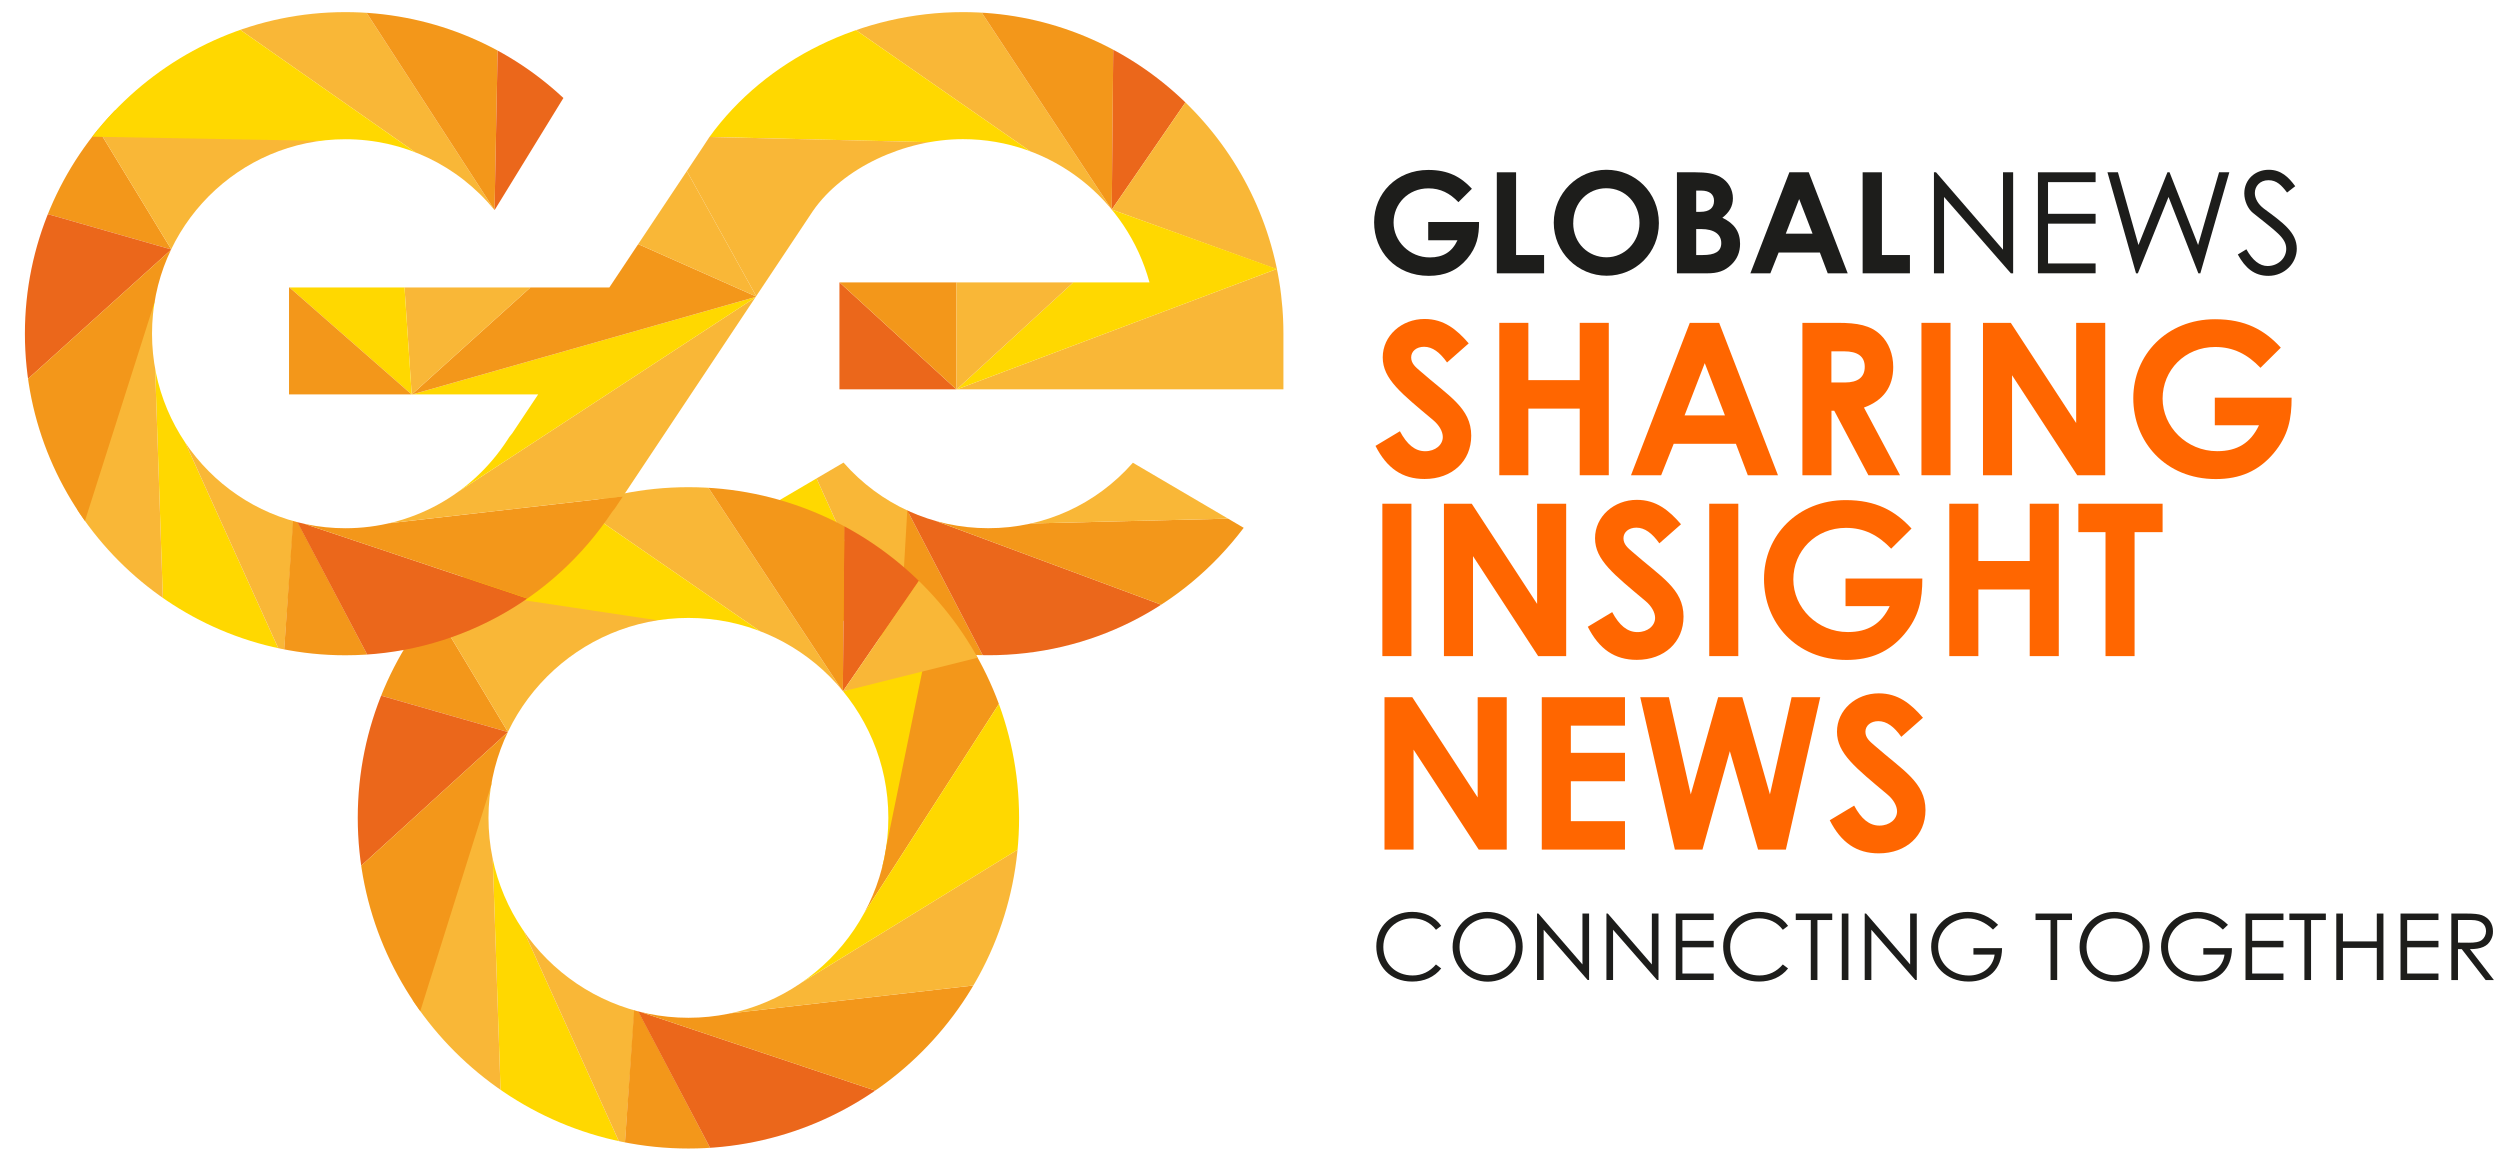 <?xml version="1.0" encoding="UTF-8"?><svg id="Layer_2" xmlns="http://www.w3.org/2000/svg" xmlns:xlink="http://www.w3.org/1999/xlink" viewBox="0 0 594.33 276.4"><defs><clipPath id="clippath"><path d="m269.31,110.02c-8.73,9.92-21.06,15.55-34.37,15.55s-25.68-5.65-34.41-15.6l-26.35,15.47c14.55,19.28,36.68,30.33,60.76,30.33s46.18-11.04,60.73-30.29l-26.36-15.48v.02Z" style="fill:none;"/></clipPath><clipPath id="clippath-1"><path d="m163.66,273.04c-43.34,0-78.61-35.26-78.61-78.61s35.26-78.61,78.61-78.61,78.61,35.26,78.61,78.61-35.26,78.61-78.61,78.61Zm0-126.14c-26.21,0-47.53,21.32-47.53,47.53s21.32,47.53,47.53,47.53,47.53-21.32,47.53-47.53-21.32-47.53-47.53-47.53Z" style="fill:none;"/></clipPath><clipPath id="clippath-2"><path d="m305.09,77.56c0-.21-.01-.42-.02-.64-.01-.37-.03-.74-.04-1.11-.01-.26-.03-.53-.04-.79-.02-.3-.04-.6-.06-.9s-.04-.61-.06-.91c-.01-.14-.02-.27-.04-.41-.07-.83-.15-1.66-.25-2.49,0-.07-.02-.14-.02-.21-.05-.45-.11-.89-.17-1.33-.01-.08-.02-.17-.03-.25C299.09,31.46,267.28,2.88,228.93,2.88c-23.77,0-46.79,11.01-60.3,29.72l-1.57,2.4-22.2,33.34h-76.15v25.42h59.23l-6.16,9.25-.69.86-.43.67c-8.53,13.18-22.95,21.04-38.55,21.04-25.35,0-45.97-20.74-45.97-46.24s20.62-46.24,45.97-46.24c13.83,0,26.69,6.14,35.47,16.85l16.36-26.65C119.94,10.21,101.6,2.88,82.1,2.88,40.09,2.88,5.92,37.18,5.92,79.33s34.17,76.45,76.18,76.45c25.61,0,49.27-12.74,63.45-34.13l.6-.74,47.11-70.76c7.07-10.22,21.72-17.07,35.67-17.07,21.15,0,39.01,14.45,44.34,34.05h-73.71v25.42h105.55v-13.22c0-.59,0-1.19-.02-1.78h0Z" style="fill:none;"/></clipPath></defs><g id="EO_EVENT_LOGO_copy"><g style="isolation:isolate;"><g style="isolation:isolate;"><path d="m351.62,52.77c0,3.24-.47,5.95-2.88,8.8-2.34,2.74-5.25,4.01-9.06,4.01-7.99,0-13.01-5.92-13.01-12.74s5.29-12.44,12.88-12.44c4.75,0,7.79,1.67,10.37,4.48l-3.21,3.18c-2.04-2.14-4.28-3.28-7.12-3.28-4.82,0-8.29,3.68-8.29,8.13s3.78,8.29,8.6,8.29c3.18,0,5.29-1.3,6.59-4.08h-6.96v-4.35h12.11Z" style="fill:#1d1d1b;"/><path d="m355.84,40.96h4.58v19.67h6.66v4.35h-11.24v-24.02Z" style="fill:#1d1d1b;"/><path d="m394.37,53.04c0,7.06-5.52,12.51-12.41,12.51s-12.58-5.62-12.58-12.61,5.69-12.58,12.51-12.58,12.48,5.35,12.48,12.68Zm-20.37,0c0,4.88,3.68,8.13,7.93,8.13s7.83-3.58,7.83-8.16-3.31-8.26-7.89-8.26c-4.31,0-7.86,3.34-7.86,8.29Z" style="fill:#1d1d1b;"/><path d="m398.66,64.98v-24.02h4.38c2.51,0,4.55.27,6.05,1.17,1.81,1.07,2.88,2.94,2.88,5.02,0,1.91-.87,3.34-2.51,4.62,2.81,1.34,4.21,3.28,4.21,6.19,0,1.97-.67,3.61-2.07,4.95-1.61,1.57-3.34,2.07-5.79,2.07h-7.16Zm4.58-19.67v5.05h1c2.14,0,3.24-.94,3.24-2.61,0-1.54-1.04-2.44-3.08-2.44h-1.17Zm0,9.13v6.19h1.54c2.88,0,4.42-.8,4.42-2.84s-1.61-3.34-4.82-3.34h-1.14Z" style="fill:#1d1d1b;"/><path d="m425.38,40.96h4.62l9.26,24.02h-4.75l-1.87-4.95h-9.8l-1.97,4.95h-4.75l9.27-24.02Zm2.34,6.36l-3.18,8.23h6.36l-3.18-8.23Z" style="fill:#1d1d1b;"/><path d="m442.81,40.96h4.58v19.67h6.66v4.35h-11.24v-24.02Z" style="fill:#1d1d1b;"/></g><g style="isolation:isolate;"><path d="m459.76,64.98v-24.02h.5l15.92,18.4v-18.4h2.41v24.02h-.54l-15.89-18.16v18.16h-2.41Z" style="fill:#1d1d1b;"/><path d="m484.48,40.96h13.71v2.34h-11.31v7.53h11.31v2.34h-11.31v9.46h11.31v2.34h-13.71v-24.02Z" style="fill:#1d1d1b;"/><path d="m501.03,40.96h2.47l4.88,17.29,6.89-17.29h.5l6.79,17.29,4.98-17.29h2.44l-6.89,24.02h-.47l-7.09-18.16-7.29,18.16h-.44l-6.79-24.02Z" style="fill:#1d1d1b;"/><path d="m543.71,45.78c-1.3-1.71-2.44-2.94-4.42-2.94-2.07,0-3.24,1.47-3.24,3.04,0,1.3.77,2.68,2.14,3.71,4.52,3.34,7.83,5.65,7.83,9.53,0,3.38-2.84,6.46-6.76,6.46-3.31,0-5.49-1.84-7.26-5.08l2.04-1.24c1.44,2.64,3.18,3.98,5.02,3.98,2.51,0,4.45-1.84,4.45-4.08,0-2.64-2.48-4.15-7.93-8.56-1.14-.9-2.04-2.81-2.04-4.62,0-3.31,2.58-5.62,5.82-5.62,2.94,0,4.72,1.77,6.29,3.91l-1.94,1.5Z" style="fill:#1d1d1b;"/></g></g><g style="isolation:isolate;"><g style="isolation:isolate;"><path d="m341.38,221.05c-1.39-1.83-3.37-2.73-5.63-2.73-3.74,0-6.89,2.77-6.89,6.8s2.99,6.78,6.97,6.78c2.2,0,4.07-.9,5.54-2.62l1.25.95c-1.63,2.05-4.03,3.12-6.91,3.12-5.28,0-8.52-3.72-8.52-8.36s3.61-8.21,8.52-8.21c2.9,0,5.35,1.14,6.91,3.32l-1.25.95Z" style="fill:#1d1d1b;"/><path d="m361.99,225.08c0,4.64-3.63,8.3-8.32,8.3s-8.34-3.81-8.34-8.23c0-4.71,3.65-8.36,8.21-8.36,4.8,0,8.45,3.59,8.45,8.29Zm-15.01.07c0,3.89,3.08,6.69,6.64,6.69s6.71-2.82,6.71-6.78-3.21-6.73-6.71-6.73-6.64,2.77-6.64,6.82Z" style="fill:#1d1d1b;"/><path d="m365.4,232.98v-15.8h.33l10.47,12.1v-12.1h1.58v15.8h-.35l-10.45-11.95v11.95h-1.58Z" style="fill:#1d1d1b;"/><path d="m381.9,232.98v-15.8h.33l10.47,12.1v-12.1h1.58v15.8h-.35l-10.45-11.95v11.95h-1.58Z" style="fill:#1d1d1b;"/><path d="m398.38,217.18h9.02v1.54h-7.44v4.95h7.44v1.54h-7.44v6.23h7.44v1.54h-9.02v-15.8Z" style="fill:#1d1d1b;"/><path d="m423.84,221.05c-1.39-1.83-3.37-2.73-5.63-2.73-3.74,0-6.89,2.77-6.89,6.8s2.99,6.78,6.97,6.78c2.2,0,4.07-.9,5.54-2.62l1.25.95c-1.63,2.05-4.03,3.12-6.91,3.12-5.28,0-8.52-3.72-8.52-8.36s3.61-8.21,8.52-8.21c2.9,0,5.35,1.14,6.91,3.32l-1.25.95Z" style="fill:#1d1d1b;"/><path d="m426.91,218.72v-1.54h8.67v1.54h-3.52v14.26h-1.58v-14.26h-3.56Z" style="fill:#1d1d1b;"/><path d="m437.85,217.18h1.58v15.8h-1.58v-15.8Z" style="fill:#1d1d1b;"/><path d="m443.3,232.98v-15.8h.33l10.47,12.1v-12.1h1.58v15.8h-.35l-10.45-11.95v11.95h-1.58Z" style="fill:#1d1d1b;"/><path d="m475.95,225.39c-.02,5.02-3.21,7.96-7.94,7.96-5.48,0-8.91-3.92-8.91-8.27s3.48-8.29,8.67-8.29c2.9,0,5.13,1.06,7.24,3.06l-1.21,1.14c-1.78-1.74-3.94-2.66-5.98-2.66-3.78,0-7.06,2.9-7.06,6.71s3.06,6.87,7.31,6.87c2.99,0,5.68-1.78,6.12-4.97h-5.04v-1.54h6.82Z" style="fill:#1d1d1b;"/><path d="m483.91,218.72v-1.54h8.67v1.54h-3.52v14.26h-1.58v-14.26h-3.56Z" style="fill:#1d1d1b;"/><path d="m511.04,225.08c0,4.64-3.63,8.3-8.32,8.3s-8.34-3.81-8.34-8.23c0-4.71,3.65-8.36,8.21-8.36,4.8,0,8.45,3.59,8.45,8.29Zm-15.01.07c0,3.89,3.08,6.69,6.64,6.69s6.71-2.82,6.71-6.78-3.21-6.73-6.71-6.73-6.64,2.77-6.64,6.82Z" style="fill:#1d1d1b;"/><path d="m530.6,225.39c-.02,5.02-3.21,7.96-7.94,7.96-5.48,0-8.91-3.92-8.91-8.27s3.48-8.29,8.67-8.29c2.9,0,5.13,1.06,7.24,3.06l-1.21,1.14c-1.78-1.74-3.94-2.66-5.98-2.66-3.78,0-7.06,2.9-7.06,6.71s3.06,6.87,7.31,6.87c2.99,0,5.68-1.78,6.12-4.97h-5.04v-1.54h6.82Z" style="fill:#1d1d1b;"/><path d="m533.83,217.18h9.02v1.54h-7.44v4.95h7.44v1.54h-7.44v6.23h7.44v1.54h-9.02v-15.8Z" style="fill:#1d1d1b;"/><path d="m544.26,218.72v-1.54h8.67v1.54h-3.52v14.26h-1.58v-14.26h-3.56Z" style="fill:#1d1d1b;"/><path d="m555.41,217.18h1.58v6.62h8.05v-6.62h1.58v15.8h-1.58v-7.63h-8.05v7.63h-1.58v-15.8Z" style="fill:#1d1d1b;"/><path d="m570.68,217.18h9.02v1.54h-7.44v4.95h7.44v1.54h-7.44v6.23h7.44v1.54h-9.02v-15.8Z" style="fill:#1d1d1b;"/><path d="m582.76,217.18h3.63c1.65,0,2.9.11,3.67.4,1.63.62,2.6,2.02,2.6,3.81,0,.79-.11,1.25-.46,1.96-.81,1.65-2.4,2.29-5.02,2.29l5.7,7.35h-1.96l-5.68-7.35h-.9v7.35h-1.58v-15.8Zm1.58,1.54v5.37c.88,0,1.78.02,2.62.02,1.36,0,2.42-.13,3.1-.68.57-.46.95-1.23.95-2.05,0-1.54-1.06-2.66-3.43-2.66h-3.23Z" style="fill:#1d1d1b;"/></g></g><g style="isolation:isolate;"><g style="isolation:isolate;"><path d="m332.81,102.53c1.67,3.13,3.58,4.74,6,4.74s4.19-1.51,4.19-3.38c0-1.31-.86-2.83-2.32-4.04-7.52-6.31-11.96-9.74-11.96-14.89s4.49-9.13,9.94-9.13c4.59,0,7.62,2.47,10.5,5.8l-5.15,4.54c-1.72-2.42-3.48-3.73-5.45-3.73-1.82,0-3.08,1.06-3.08,2.52s1.06,2.32,2.12,3.23c6.76,5.95,12.16,8.78,12.16,15.39,0,6.06-4.54,10.29-11.1,10.29-5.3,0-8.98-2.57-11.66-7.87l5.8-3.48Z" style="fill:#f60;"/><path d="m356.43,76.75h6.91v13.62h12.21v-13.62h6.91v36.23h-6.91v-15.84h-12.21v15.84h-6.91v-36.23Z" style="fill:#f60;"/><path d="m401.74,76.75h6.96l13.98,36.23h-7.17l-2.83-7.47h-14.79l-2.98,7.47h-7.17l13.98-36.23Zm3.53,9.59l-4.79,12.41h9.59l-4.79-12.41Z" style="fill:#f60;"/><path d="m428.48,76.75h8.43c4.59,0,7.82.55,10.24,2.93,1.82,1.77,2.93,4.49,2.93,7.57,0,4.74-2.37,7.97-6.96,9.64l8.58,16.1h-7.52l-8.12-15.34h-.66v15.34h-6.91v-36.23Zm6.91,14.18h3.18c3.13,0,4.74-1.26,4.74-3.73s-1.67-3.68-4.95-3.68h-2.98v7.42Z" style="fill:#f60;"/><path d="m456.79,76.75h6.91v36.23h-6.91v-36.23Z" style="fill:#f60;"/><path d="m471.42,76.75h6.61l15.54,23.82v-23.82h6.91v36.23h-6.66l-15.49-23.77v23.77h-6.91v-36.23Z" style="fill:#f60;"/><path d="m544.79,94.56c0,4.89-.71,8.98-4.34,13.27-3.53,4.14-7.92,6.06-13.67,6.06-12.06,0-19.63-8.93-19.63-19.23s7.97-18.77,19.43-18.77c7.17,0,11.76,2.52,15.64,6.76l-4.84,4.79c-3.08-3.23-6.46-4.95-10.75-4.95-7.27,0-12.51,5.55-12.51,12.26s5.7,12.51,12.97,12.51c4.79,0,7.97-1.97,9.94-6.16h-10.5v-6.56h18.27Z" style="fill:#f60;"/></g></g><g style="isolation:isolate;"><g style="isolation:isolate;"><path d="m328.63,119.75h6.91v36.23h-6.91v-36.23Z" style="fill:#f60;"/><path d="m343.27,119.75h6.61l15.54,23.82v-23.82h6.91v36.23h-6.66l-15.49-23.77v23.77h-6.91v-36.23Z" style="fill:#f60;"/><path d="m383.28,145.53c1.67,3.13,3.58,4.74,6,4.74s4.19-1.51,4.19-3.38c0-1.31-.86-2.83-2.32-4.04-7.52-6.31-11.96-9.74-11.96-14.89s4.49-9.13,9.94-9.13c4.59,0,7.62,2.47,10.5,5.8l-5.15,4.54c-1.72-2.42-3.48-3.73-5.45-3.73-1.82,0-3.08,1.06-3.08,2.52s1.06,2.32,2.12,3.23c6.76,5.95,12.16,8.78,12.16,15.39,0,6.06-4.54,10.29-11.1,10.29-5.3,0-8.98-2.57-11.66-7.87l5.8-3.48Z" style="fill:#f60;"/><path d="m406.34,119.75h6.91v36.23h-6.91v-36.23Z" style="fill:#f60;"/><path d="m457,137.56c0,4.89-.71,8.98-4.34,13.27-3.53,4.14-7.92,6.06-13.67,6.06-12.06,0-19.63-8.93-19.63-19.23s7.97-18.77,19.43-18.77c7.17,0,11.76,2.52,15.64,6.76l-4.84,4.79c-3.08-3.23-6.46-4.95-10.75-4.95-7.27,0-12.51,5.55-12.51,12.26s5.7,12.51,12.97,12.51c4.79,0,7.97-1.97,9.94-6.16h-10.5v-6.56h18.27Z" style="fill:#f60;"/><path d="m463.41,119.75h6.91v13.62h12.21v-13.62h6.91v36.23h-6.91v-15.84h-12.21v15.84h-6.91v-36.23Z" style="fill:#f60;"/><path d="m494.09,119.75h20.03v6.76h-6.66v29.47h-6.91v-29.47h-6.46v-6.76Z" style="fill:#f60;"/></g></g><g style="isolation:isolate;"><g style="isolation:isolate;"><path d="m329.14,165.75h6.61l15.54,23.82v-23.82h6.91v36.23h-6.66l-15.49-23.77v23.77h-6.91v-36.23Z" style="fill:#f60;"/><path d="m366.53,165.75h19.78v6.76h-12.87v6.46h12.87v6.76h-12.87v9.49h12.87v6.76h-19.78v-36.23Z" style="fill:#f60;"/><path d="m389.94,165.75h6.81l5.2,23.11,6.51-23.11h5.75l6.56,23.11,5.15-23.11h6.81l-8.17,36.23h-6.61l-6.71-23.41-6.51,23.41h-6.56l-8.23-36.23Z" style="fill:#f60;"/><path d="m440.8,191.53c1.67,3.13,3.58,4.74,6,4.74s4.19-1.51,4.19-3.38c0-1.31-.86-2.83-2.32-4.04-7.52-6.31-11.96-9.74-11.96-14.89s4.49-9.13,9.94-9.13c4.59,0,7.62,2.47,10.5,5.8l-5.15,4.54c-1.72-2.42-3.48-3.73-5.45-3.73-1.82,0-3.08,1.06-3.08,2.52s1.06,2.32,2.12,3.23c6.76,5.95,12.16,8.78,12.16,15.39,0,6.06-4.54,10.29-11.1,10.29-5.3,0-8.98-2.57-11.66-7.87l5.8-3.48Z" style="fill:#f60;"/></g></g><g style="clip-path:url(#clippath);"><polygon points="177.63 111.34 185.11 147.03 204.55 157 213.62 156.83 187.62 99.37 177.63 111.34" style="fill:#ffd800;"/><polygon points="213.62 156.83 216.7 114.59 187.62 99.37 213.62 156.83" style="fill:#f9b737;"/><polygon points="213.62 156.83 235.34 159.06 215.69 121.34 213.62 156.83" style="fill:#f3971a;"/><polygon points="215.69 121.34 276.73 144.01 250.73 158.2 235.34 159.06 215.69 121.34" style="fill:#eb671b;"/><polygon points="215.69 121.34 229.84 124.82 307.43 122.92 286.85 141.51 276.73 144.01 215.69 121.34" style="fill:#f3971a;"/><polygon points="307.43 122.92 269.07 105.61 251.46 119.33 242.22 118.78 229.84 124.82 307.43 122.92" style="fill:#f9b737;"/></g><g style="clip-path:url(#clippath-1);"><polygon points="116.47 184.31 119.16 264.06 139.1 274.3 148.4 274.12 121.73 215.18 116.47 184.31" style="fill:#ffd800;"/><polygon points="219.52 158.26 200.37 164.37 209.61 206.59 222.77 171.33 219.52 158.26" style="fill:#ffd800;"/><polygon points="244.99 153.21 238.9 165.13 202.9 221.02 209.61 206.59 219.52 158.26 244.99 153.21" style="fill:#f3971a;"/><polygon points="116.47 184.31 119.16 264.06 96.59 250.97 102.56 199.05 116.47 184.31" style="fill:#f9b737;"/><polygon points="180.67 150.05 132.73 116.96 166.64 113.27 200.37 164.37 191.95 166.13 180.67 150.05" style="fill:#f9b737;"/><polygon points="180.67 150.05 156.33 147.47 92.03 146.43 132.73 116.96 180.67 150.05" style="fill:#ffd800;"/><polygon points="120.75 174.03 99.63 138.94 81.98 162.91 120.75 174.03" style="fill:#f3971a;"/><polygon points="81.98 162.91 79.29 211.79 120.75 174.03 81.98 162.91" style="fill:#eb671b;"/><polygon points="120.75 174.03 96.59 250.97 79.29 211.79 120.75 174.03" style="fill:#f3971a;"/><polygon points="99.63 138.94 120.75 174.03 138.92 173.96 156.33 147.47 99.63 138.94" style="fill:#f9b737;"/><polygon points="166.64 113.27 200.37 164.37 200.84 113.62 166.64 113.27" style="fill:#f3971a;"/><polygon points="200.37 164.37 200.84 113.62 220.31 135.37 200.37 164.37" style="fill:#eb671b;"/><polygon points="148.4 274.12 151.55 230.79 121.73 215.18 148.4 274.12" style="fill:#f9b737;"/><polygon points="148.4 274.12 170.67 276.4 150.85 238.69 148.4 274.12" style="fill:#f3971a;"/><polygon points="151.67 240.38 213.12 260.96 186.46 275.52 170.67 276.4 151.67 240.38" style="fill:#eb671b;"/><polygon points="151.67 240.38 164.94 241.9 238.38 233.48 213.12 260.96 151.67 240.38" style="fill:#f3971a;"/><polygon points="238.38 233.48 247.09 198.81 187.2 235.66 177.73 235.09 164.94 241.9 238.38 233.48" style="fill:#f9b737;"/><polygon points="187.2 235.66 202.9 221.02 238.9 165.13 247.09 198.81 187.2 235.66" style="fill:#ffd800;"/><polygon points="200.37 164.37 244.99 153.21 220.31 135.37 200.37 164.37" style="fill:#f9b737;"/></g><g style="clip-path:url(#clippath-2);"><polygon points="36.26 69.26 38.88 147.03 58.32 157 67.39 156.83 41.39 99.37 36.26 69.26" style="fill:#ffd800;"/><polygon points="36.26 69.26 38.88 147.03 16.88 134.26 22.69 83.63 36.26 69.26" style="fill:#f9b737;"/><polygon points="98.81 36.27 52.11 3.59 85.18 0 117.57 49.94 109.86 51.53 98.81 36.27" style="fill:#f9b737;"/><polygon points="40.73 59.31 19.84 25.02 2.62 48.4 40.73 59.31" style="fill:#f3971a;"/><polygon points="2.62 48.4 0 96.06 40.73 59.31 2.62 48.4" style="fill:#eb671b;"/><polygon points="40.73 59.31 16.88 134.26 0 96.06 40.73 59.31" style="fill:#f3971a;"/><polygon points="19.84 25.02 40.73 59.31 58.15 59.17 76.27 33.49 19.84 25.02" style="fill:#f9b737;"/><polygon points="85.18 0 117.57 49.94 118.53 .34 85.18 0" style="fill:#f3971a;"/><polygon points="117.57 49.94 118.53 .34 137.51 21.55 117.57 49.94" style="fill:#eb671b;"/><polygon points="67.39 156.83 70.47 114.59 41.39 99.37 67.39 156.83" style="fill:#f9b737;"/><polygon points="67.39 156.83 89.11 159.06 69.78 122.28 67.39 156.83" style="fill:#f3971a;"/><polygon points="70.58 123.94 130.5 144.01 104.5 158.2 89.11 159.06 70.58 123.94" style="fill:#eb671b;"/><polygon points="70.58 123.94 83.52 125.42 155.13 117.21 130.5 144.01 70.58 123.94" style="fill:#f3971a;"/><polygon points="155.13 117.21 179.85 70.53 105.23 119.33 95.99 118.78 83.52 125.42 155.13 117.21" style="fill:#f9b737;"/><polygon points="105.23 119.33 97.88 93.8 179.85 70.53 105.23 119.33" style="fill:#ffd800;"/><polygon points="98.81 36.27 76.27 33.49 12.43 32.32 52.11 3.59 98.81 36.27" style="fill:#ffd800;"/><polygon points="245.04 36.05 198.34 3.59 231.41 0 264.3 49.82 256.09 51.53 245.04 36.05" style="fill:#f9b737;"/><polygon points="245.04 36.05 221.19 33.81 158.66 32.32 198.34 3.59 245.04 36.05" style="fill:#ffd800;"/><polygon points="179.85 70.53 97.88 93.8 142.2 53.81 179.85 70.53" style="fill:#f3971a;"/><polygon points="158.66 32.32 179.85 70.53 204.38 59.17 221.19 33.81 158.66 32.32" style="fill:#f9b737;"/><polygon points="231.41 0 264.3 49.82 264.76 .34 231.41 0" style="fill:#f3971a;"/><polygon points="264.3 49.82 264.76 .34 283.74 21.55 264.3 49.82" style="fill:#eb671b;"/><polygon points="227.39 92.6 303.54 63.94 307.84 65.56 308.72 94.15 227.39 92.6" style="fill:#f9b737;"/><polygon points="264.3 49.82 307.84 65.56 297.67 38.38 283.74 21.55 264.3 49.82" style="fill:#f9b737;"/><polygon points="97.88 93.8 95.66 60.83 142.2 53.81 97.88 93.8" style="fill:#f9b737;"/><polygon points="68.64 68.19 97.88 93.8 95.66 60.83 68.41 63.4 68.64 68.19" style="fill:#ffd800;"/><polygon points="68.64 68.19 65.49 97.78 84.08 98.13 97.88 93.8 68.64 68.19" style="fill:#f3971a;"/><polygon points="179.85 70.53 142.2 53.81 158.66 32.32 179.85 70.53" style="fill:#f9b737;"/><polygon points="303.54 63.94 264.3 49.82 258.2 64.34 227.39 92.6 303.54 63.94" style="fill:#ffd800;"/><polygon points="198.06 65.74 227.39 92.6 227.39 96.96 195.4 96.96 198.06 65.74" style="fill:#eb671b;"/><polygon points="198.06 65.74 227.39 92.6 227.39 61.53 198.06 65.74" style="fill:#f3971a;"/><polygon points="227.39 61.53 227.39 92.6 258.2 64.34 227.39 61.53" style="fill:#f9b737;"/></g></g></svg>